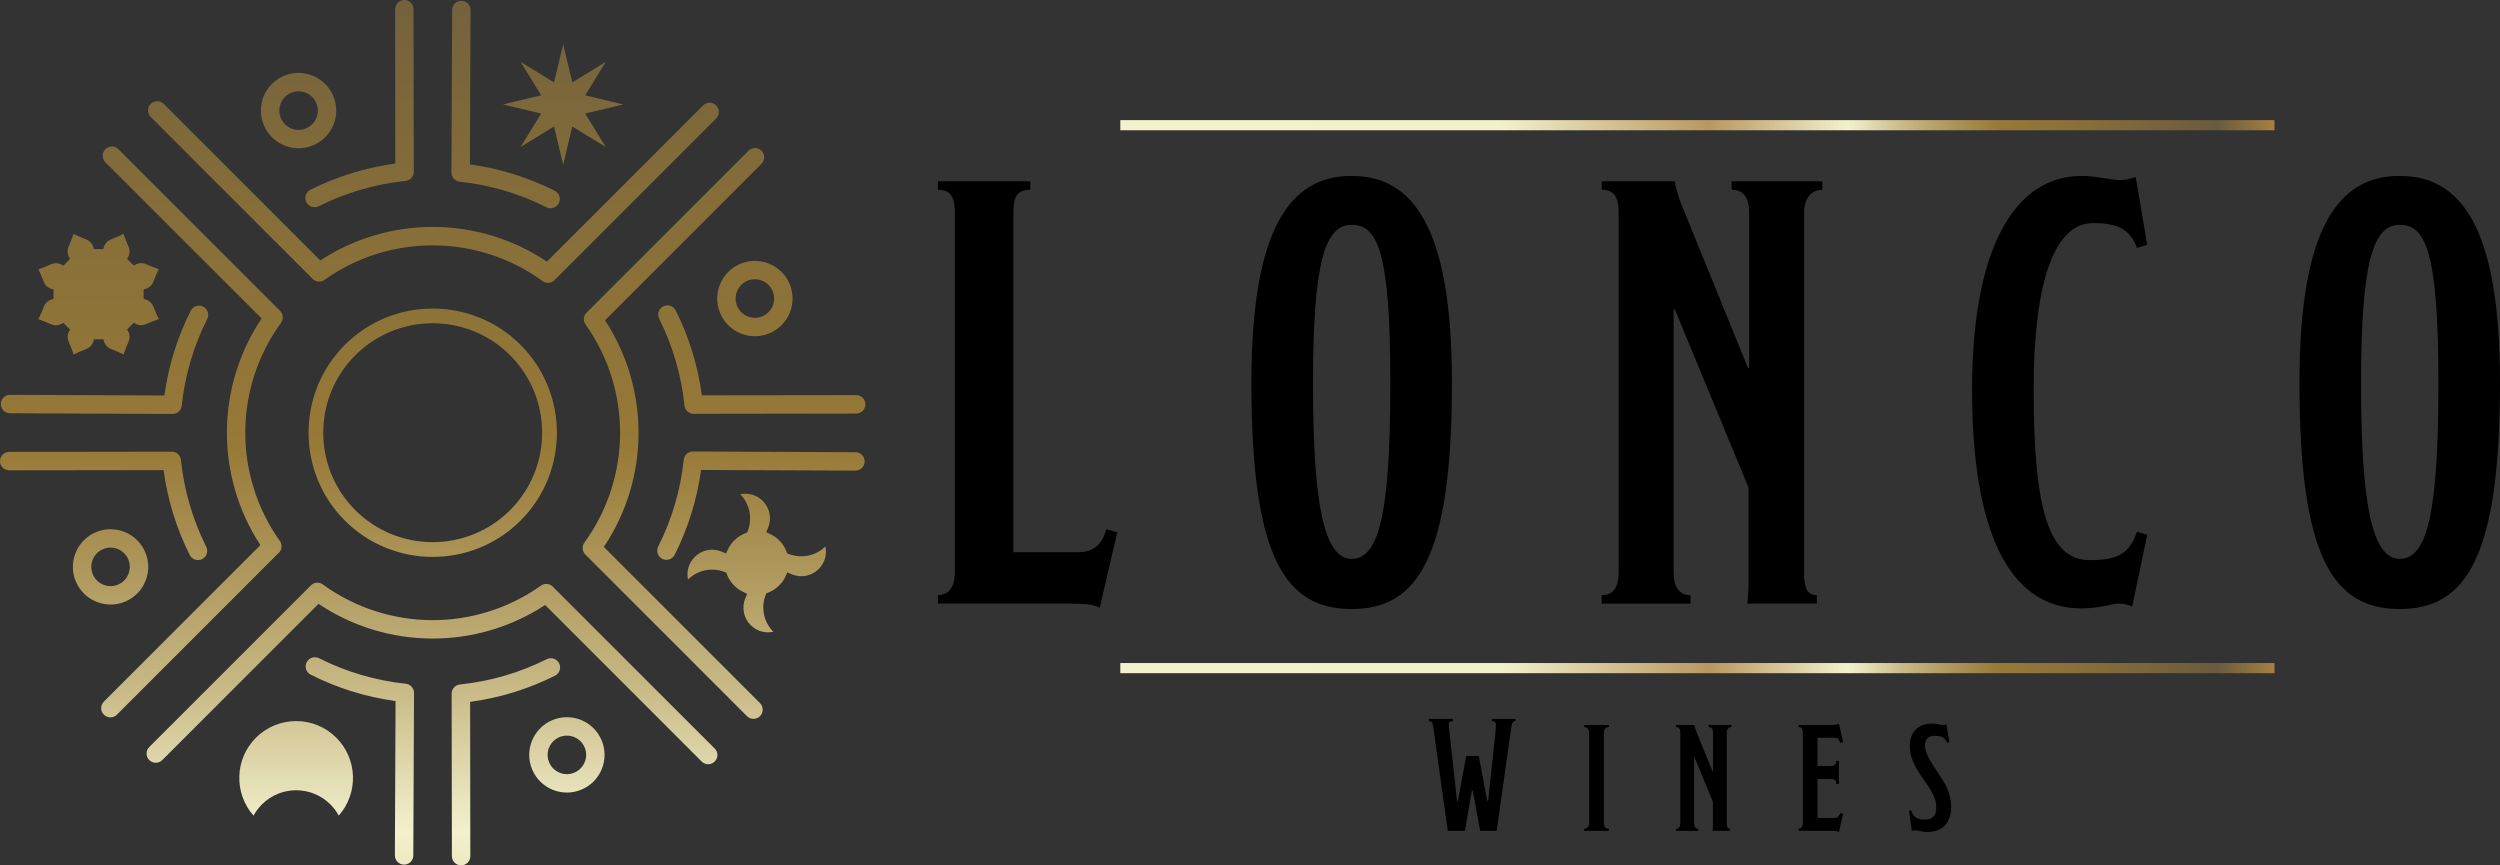 <?xml version="1.0" encoding="UTF-8"?>
<svg id="Capa_1" data-name="Capa 1" xmlns="http://www.w3.org/2000/svg" xmlns:xlink="http://www.w3.org/1999/xlink" viewBox="0 0 492.43 170.47">
  <rect x="0" y="0" width="492.43" height="170.47" fill="#333333" stroke="none"/>
  <defs>
    <style>
      .cls-1 {
        fill: url(#Degradado_sin_nombre_26);
      }

      .cls-2 {
        fill: url(#Degradado_sin_nombre_26-3);
      }

      .cls-3 {
        fill: url(#Degradado_sin_nombre_26-2);
      }
    </style>
    <linearGradient id="Degradado_sin_nombre_26" data-name="Degradado sin nombre 26" x1="85.23" y1="530.39" x2="85.23" y2="-51.41" gradientUnits="userSpaceOnUse">
      <stop offset="0" stop-color="#f3f2cc"/>
      <stop offset=".33" stop-color="#f2f1cc"/>
      <stop offset=".51" stop-color="#b89860"/>
      <stop offset=".63" stop-color="#f2f1cc"/>
      <stop offset=".64" stop-color="#eae6bf"/>
      <stop offset=".68" stop-color="#c7b884"/>
      <stop offset=".72" stop-color="#ad965a"/>
      <stop offset=".75" stop-color="#9d8140"/>
      <stop offset=".76" stop-color="#987a37"/>
      <stop offset=".84" stop-color="#866e39"/>
      <stop offset=".95" stop-color="#695b3e"/>
      <stop offset="1" stop-color="#a7803f"/>
    </linearGradient>
    <linearGradient id="Degradado_sin_nombre_26-2" data-name="Degradado sin nombre 26" x1="220.67" y1="131.6" x2="448.01" y2="131.6" xlink:href="#Degradado_sin_nombre_26"/>
    <linearGradient id="Degradado_sin_nombre_26-3" data-name="Degradado sin nombre 26" x1="220.67" y1="24.66" x2="448.01" y2="24.66" xlink:href="#Degradado_sin_nombre_26"/>
  </defs>
  <g>
    <path d="M298.52,142.05c-.54,0-.73.38-.82,1.07l-2.9,20.53h-3.25l-1.45-7.92h-.19l-1.36,7.92h-3.38l-2.87-20.53c-.09-.63-.19-1.07-.85-1.07v-.44h4.73v.44c-.54,0-.82.19-.82.6l.09,1.04,1.55,14.13h.16l1.64-8.89h2.49l1.67,8.89h.16l1.48-13.91c.03-.35.06-.95.06-1.14,0-.41-.13-.72-.79-.72v-.44h4.64v.44Z"/>
    <path d="M316.9,163.66h-4.86v-.42c.54,0,.98-.39.98-1.13v-17.78c0-.75-.36-1.1-.98-1.1v-.42h4.86v.42c-.66,0-.98.36-.98,1.1v17.78c0,.72.36,1.13.98,1.13v.42Z"/>
    <path d="M341.03,143.22c-.54,0-.9.42-.9,1.13v17.75c0,.75.12,1.13.63,1.13v.42h-3.43c.03-.3.06-.72.06-1.13v-4.59l-3.64-8.8h-.06v12.98c0,.69.24,1.13.83,1.13v.42h-4.38v-.42c.6,0,.83-.42.83-1.13v-17.75c0-.75-.21-1.13-.83-1.13v-.42h3.61c.06.45.27,1.04.42,1.37l3.19,7.85h.06v-7.67c0-.72-.27-1.13-.86-1.13v-.42h4.47v.42Z"/>
    <path d="M363.04,160.28l-.81,3.61c-.21-.15-.78-.24-1.4-.24h-6.56v-.42c.54,0,.83-.39.83-1.13v-17.78c0-.75-.27-1.1-.83-1.1v-.42h6.32c.92,0,1.46-.12,1.64-.24l.81,3.61-.57.15c-.24-.66-.45-1.01-1.1-1.01h-3.37v5.58h2.6c.81,0,1.1-.45,1.1-1.01h.51v4.56h-.51c0-.6-.24-1.01-1.1-1.01h-2.6v7.7h3.19c.78,0,.98-.3,1.31-.99l.54.15Z"/>
    <path d="M379.69,163.89c-.92,0-1.76-.33-2.5-.33-.24,0-.45.03-.63.09l-.54-3.97.42-.09c.36,1.19,1.07,1.85,2.74,1.85,1.43,0,2.21-.66,2.21-2.45s-1.1-3.52-2.51-5.49c-1.97-2.77-2.71-4.56-2.71-6.56,0-2.77,1.7-4.42,4.42-4.42.75,0,1.43.27,2.15.27.18,0,.42-.03.66-.09l.57,3.46-.42.12c-.48-.87-.83-1.34-2.45-1.34-1.16,0-1.94.54-1.94,1.94,0,.87.45,1.94.95,2.8.75,1.22,1.04,1.7,1.67,2.62,1.46,2.18,2.54,3.91,2.54,6.71,0,3.1-1.76,4.86-4.62,4.86Z"/>
  </g>
  <path class="cls-1" d="M102.54,102.54c-9.54,9.54-25.07,9.54-34.61,0s-9.54-25.07,0-34.61c9.54-9.54,25.07-9.54,34.61,0,9.54,9.54,9.54,25.07,0,34.61ZM69.98,69.98c-8.41,8.41-8.41,22.09,0,30.5,8.41,8.41,22.09,8.41,30.5,0,8.41-8.41,8.41-22.09,0-30.5-8.41-8.41-22.09-8.41-30.5,0ZM55.43,107.91c.08-.48-.03-.96-.31-1.36-9.14-12.87-9.07-30.1.18-42.89.02-.02.04-.05.06-.08.52-.72.44-1.72-.19-2.35l-31.84-31.84c-.71-.71-1.86-.71-2.57,0s-.71,1.86,0,2.57l30.77,30.77c-9.03,13.49-9.12,31.06-.24,44.64l-30.83,30.83c-.71.71-.71,1.86,0,2.57s1.86.71,2.57,0l31.75-31.75c.05-.04.1-.09.15-.13.26-.26.44-.61.51-.98ZM35.79,79.92c.64-5.99,2.33-11.74,5.03-17.09.45-.89.09-1.99-.8-2.44-.9-.45-1.99-.09-2.44.8-2.65,5.26-4.4,10.87-5.2,16.71l-30.4-.13c-1,0-1.82.8-1.82,1.81,0,1,.81,1.82,1.81,1.82l32.01.14c.5,0,.96-.2,1.29-.53.28-.28.48-.66.52-1.09ZM40.62,107.69c-2.68-5.36-4.36-11.11-4.98-17.1-.1-.93-.88-1.63-1.81-1.63l-32.01.05C.81,89.01,0,89.83,0,90.83c0,1,.82,1.81,1.82,1.81l30.4-.04c.79,5.84,2.52,11.46,5.15,16.72.45.9,1.54,1.26,2.44.81.18-.09.34-.21.47-.34.54-.54.7-1.38.34-2.1ZM140.77,147.44l-31.75-31.75c-.6-.74-1.68-.9-2.47-.34-12.87,9.14-30.1,9.06-42.89-.18-.72-.58-1.76-.52-2.42.13l-31.84,31.84c-.71.71-.71,1.86,0,2.57s1.86.71,2.57,0l30.77-30.77c13.49,9.03,31.06,9.12,44.64.23l30.83,30.83c.71.71,1.86.71,2.57,0s.71-1.86,0-2.57ZM81.41,168.5l.14-32.01c0-.93-.7-1.71-1.62-1.81-5.99-.64-11.73-2.33-17.09-5.03-.9-.45-1.99-.09-2.44.8-.45.9-.09,1.99.8,2.44,5.26,2.65,10.87,4.4,16.71,5.2l-.13,30.4c0,1,.81,1.82,1.81,1.82.5,0,.96-.2,1.29-.53s.53-.78.53-1.28ZM92.64,168.65l-.04-30.4c5.84-.79,11.46-2.52,16.72-5.16.9-.45,1.26-1.54.81-2.44-.45-.9-1.54-1.26-2.44-.81-5.36,2.68-11.11,4.36-17.1,4.98-.93.1-1.63.88-1.63,1.81l.05,32.01c0,1,.82,1.81,1.82,1.81.5,0,.95-.2,1.28-.53s.53-.78.53-1.29ZM149.71,138.5l-30.77-30.77c9.03-13.49,9.12-31.06.23-44.64l30.83-30.83c.71-.71.71-1.86,0-2.57s-1.86-.71-2.57,0l-31.75,31.75c-.34.27-.58.67-.65,1.11-.08.47.03.96.31,1.36,9.14,12.87,9.06,30.1-.18,42.89-.57.71-.53,1.76.13,2.42l31.84,31.84c.71.71,1.86.71,2.57,0s.71-1.86,0-2.57ZM170.31,90.89c0-1-.81-1.82-1.81-1.82l-32.01-.14c-.93,0-1.71.69-1.81,1.62-.64,5.99-2.33,11.74-5.03,17.09-.45.9-.09,1.99.8,2.44.9.45,1.99.09,2.44-.8,2.65-5.26,4.4-10.87,5.2-16.71l30.4.13c.5,0,.96-.2,1.29-.53s.53-.78.53-1.28ZM170.47,79.64c0-1-.82-1.81-1.82-1.81l-30.4.04c-.79-5.84-2.52-11.46-5.16-16.72-.45-.9-1.54-1.26-2.44-.81-.9.45-1.26,1.54-.81,2.44,2.68,5.36,4.36,11.11,4.98,17.1.1.93.88,1.63,1.81,1.63l32.01-.05c.5,0,.95-.2,1.28-.53s.53-.78.53-1.29ZM141.07,20.76c-.71-.71-1.86-.71-2.57,0l-30.77,30.77c-13.49-9.03-31.06-9.12-44.64-.23l-30.83-30.83c-.71-.71-1.86-.71-2.57,0s-.71,1.86,0,2.57l31.75,31.75c.6.74,1.68.9,2.47.34,12.87-9.14,30.1-9.06,42.89.18.72.58,1.76.52,2.42-.13l31.84-31.84c.71-.71.71-1.86,0-2.57ZM110.07,40.02c.45-.9.09-1.99-.8-2.44-5.26-2.65-10.87-4.4-16.71-5.2l.13-30.4c0-1-.81-1.82-1.81-1.82-1,0-1.82.81-1.82,1.81l-.14,32.01c0,.93.7,1.71,1.62,1.81,5.99.64,11.74,2.33,17.09,5.03.72.36,1.56.2,2.1-.34.13-.13.25-.29.34-.47ZM81.5,33.83l-.05-32.01C81.46.81,80.64,0,79.64,0c-1,0-1.81.82-1.81,1.82l.04,30.4c-5.84.79-11.46,2.52-16.72,5.15-.9.45-1.26,1.54-.81,2.44.45.9,1.54,1.26,2.44.81,5.36-2.68,11.11-4.36,17.1-4.98.43-.04.81-.24,1.1-.52.33-.33.53-.79.53-1.29ZM27.02,116.91c-.65.65-1.43,1.19-2.32,1.57-3.76,1.61-8.13-.14-9.75-3.9-1.61-3.76.14-8.13,3.9-9.74,3.76-1.61,8.13.14,9.75,3.9h0c1.23,2.87.5,6.09-1.58,8.18ZM19.1,108.97c-1.06,1.06-1.44,2.71-.81,4.18.82,1.92,3.06,2.82,4.98,1.99,1.92-.82,2.82-3.05,1.99-4.98h0c-.82-1.92-3.06-2.82-4.98-1.99-.46.2-.85.47-1.19.8ZM26.93,109.45h0s0,0,0,0ZM116.91,153.94c-.66.66-1.45,1.2-2.33,1.57-1.82.78-3.84.8-5.68.07-1.84-.74-3.28-2.15-4.06-3.97-1.61-3.76.14-8.13,3.9-9.74h0c1.82-.78,3.84-.8,5.68-.07,1.84.74,3.28,2.15,4.06,3.97.78,1.82.8,3.84.07,5.68-.38.95-.94,1.79-1.64,2.49ZM108.98,146c-1.06,1.06-1.44,2.71-.81,4.18.4.93,1.14,1.65,2.08,2.03.94.38,1.97.36,2.9-.03.93-.4,1.65-1.14,2.03-2.08.38-.94.37-1.97-.03-2.9-.4-.93-1.14-1.65-2.08-2.03-.94-.38-1.97-.36-2.9.03-.46.2-.85.47-1.19.8ZM153.94,64.06c-.66.66-1.45,1.2-2.33,1.57-3.76,1.61-8.13-.14-9.74-3.9-.78-1.82-.8-3.84-.07-5.68.74-1.84,2.15-3.28,3.97-4.06,1.82-.78,3.84-.8,5.68-.07,1.84.74,3.28,2.15,4.06,3.97.78,1.82.8,3.84.07,5.68-.38.95-.94,1.79-1.64,2.49ZM146.01,56.13c-.36.36-.64.79-.84,1.27-.38.94-.36,1.97.03,2.9.82,1.92,3.06,2.82,4.98,1.99.93-.4,1.65-1.13,2.03-2.08.38-.94.36-1.97-.03-2.9-.4-.93-1.14-1.65-2.08-2.03-.94-.38-1.97-.36-2.9.03-.45.19-.85.47-1.19.8ZM64.06,27.03c-.66.66-1.45,1.19-2.33,1.57h0c-1.82.78-3.84.8-5.68.07-1.84-.74-3.28-2.15-4.06-3.97-.78-1.82-.8-3.84-.07-5.68.74-1.84,2.15-3.28,3.97-4.06,3.76-1.61,8.13.14,9.74,3.9.78,1.82.8,3.84.07,5.68-.38.95-.94,1.79-1.64,2.49ZM60.3,25.27c.93-.4,1.65-1.14,2.03-2.08.38-.94.36-1.97-.03-2.9-.82-1.92-3.06-2.82-4.98-1.99-.93.4-1.65,1.13-2.03,2.08-.38.94-.36,1.97.03,2.9.4.93,1.14,1.65,2.08,2.03.94.38,1.97.36,2.9-.03h0ZM109.13,24.91l1.8,7.51,1.8-7.51h0s6.58,4.04,6.58,4.04l-4.04-6.58h0s7.51-1.8,7.51-1.8l-7.51-1.8h0s4.04-6.58,4.04-6.58l-6.58,4.04h0s-1.8-7.51-1.8-7.51l-1.8,7.51h0l-6.58-4.04,4.04,6.58h0s-7.51,1.8-7.51,1.8l7.51,1.8h0s-4.04,6.58-4.04,6.58l6.58-4.04h0ZM66.73,160.66c-.43-.8-.98-1.54-1.65-2.21-3.72-3.72-9.77-3.72-13.49,0-.66.66-1.21,1.4-1.65,2.21-3.89-4.4-3.74-11.14.47-15.35,4.37-4.37,11.48-4.37,15.84,0,4.21,4.21,4.36,10.95.47,15.35M24.37,69.83c-.56-.29-1.33-.64-2.38-1.04-.91-.35-1.43-.98-1.61-1.95h-1.89c-.1.57-.32,1.02-.67,1.37-.24.24-.56.44-.93.58-1.06.4-1.82.75-2.38,1.05-.19-.6-.48-1.39-.94-2.42-.4-.89-.32-1.71.24-2.51l-1.34-1.33c-.8.56-1.62.64-2.5.25-1.03-.46-1.82-.75-2.42-.94.29-.56.64-1.32,1.04-2.38.14-.38.34-.69.59-.94.34-.34.8-.57,1.36-.67v-1.89c-.97-.17-1.6-.69-1.95-1.59-.4-1.05-.76-1.82-1.05-2.38.6-.19,1.39-.48,2.42-.95.88-.39,1.71-.32,2.51.24l1.33-1.34c-.56-.8-.64-1.62-.25-2.5.46-1.03.75-1.82.94-2.42.56.29,1.32.64,2.38,1.04.91.35,1.43.98,1.6,1.95h1.89c.1-.56.32-1.02.67-1.37.24-.24.56-.44.93-.58,1.05-.4,1.82-.75,2.37-1.05.19.6.48,1.39.94,2.42.4.89.32,1.71-.24,2.51l1.33,1.33c.8-.56,1.62-.64,2.5-.25,1.03.46,1.82.75,2.42.94-.29.56-.64,1.32-1.04,2.38-.14.38-.34.69-.59.94-.34.34-.8.57-1.36.67v1.89c.97.17,1.6.69,1.95,1.59.41,1.05.76,1.82,1.05,2.38-.6.19-1.39.48-2.42.94-.88.4-1.71.32-2.51-.24l-1.33,1.34c.56.8.64,1.62.25,2.5-.46,1.03-.75,1.82-.94,2.42M152.3,124.45c-1.57.33-3.25-.13-4.44-1.32-1.4-1.4-1.81-3.49-1.04-5.33l.35-.84-.83-.39c-.64-.3-1.22-.72-1.73-1.23-.62-.62-1.1-1.34-1.4-2.15l-.15-.4-.4-.15c-2.47-.93-5.27-.34-7.14,1.51-.33-1.57.13-3.25,1.31-4.44,1.41-1.41,3.5-1.82,5.33-1.05l.84.36.39-.83c.3-.63.71-1.22,1.23-1.73.62-.62,1.34-1.09,2.15-1.41l.4-.16.15-.4c.93-2.47.33-5.26-1.51-7.14,1.58-.33,3.25.13,4.43,1.31,1.41,1.41,1.81,3.5,1.04,5.33l-.35.84.83.39c.64.3,1.22.71,1.73,1.22.62.62,1.09,1.34,1.4,2.15l.15.4.4.15c2.47.93,5.27.34,7.15-1.51.33,1.57-.14,3.25-1.32,4.44-1.41,1.41-3.5,1.82-5.33,1.04l-.85-.36-.39.84c-.29.63-.7,1.21-1.22,1.72-.62.62-1.35,1.09-2.15,1.41l-.4.15-.15.4c-.93,2.47-.33,5.26,1.51,7.14"/>
  <rect class="cls-3" x="220.67" y="130.6" width="227.34" height="2"/>
  <rect class="cls-2" x="220.67" y="23.66" width="227.34" height="2"/>
  <g>
    <path d="M220.07,104.84l-3.45,14.87c-.95-.59-2.62-.83-6.54-.83h-25.34v-1.67c2.14,0,3.33-1.55,3.33-4.52V41.78c0-2.97-.83-4.4-3.33-4.4v-1.67h18.2v1.67c-2.62,0-3.33,1.43-3.33,4.4v66.99h12.73c3.21,0,4.76-1.67,5.59-4.52l2.14.59Z"/>
    <path d="M266.24,119.96c-13.09,0-19.75-10.11-19.75-44.5,0-30.7,7.73-40.81,19.75-40.81s19.75,9.99,19.75,40.69c0,34.39-6.66,44.62-19.75,44.62ZM266.24,44.28c-5.12,0-7.62,6.9-7.62,31.17s2.26,34.63,7.62,34.63,7.62-8.81,7.62-34.63-2.5-31.17-7.62-31.17Z"/>
    <path d="M358.93,37.38c-2.14,0-3.57,1.67-3.57,4.52v70.8c0,2.97.48,4.52,2.5,4.52v1.67h-13.68c.12-1.19.24-2.86.24-4.52v-18.32l-14.52-35.1h-.24v51.76c0,2.74.95,4.52,3.33,4.52v1.67h-17.49v-1.67c2.38,0,3.33-1.67,3.33-4.52V41.9c0-2.97-.83-4.52-3.33-4.52v-1.67h14.4c.24,1.79,1.07,4.17,1.67,5.47l12.73,31.29h.24v-30.58c0-2.86-1.07-4.52-3.45-4.52v-1.67h17.85v1.67Z"/>
    <path d="M422.95,105.32l-2.97,14.16c-.71-.36-1.67-.59-2.74-.59-.95,0-3.69.95-7.26.95-14.4,0-21.54-15.47-21.54-43.07s8.21-42.12,21.65-42.12c2.74,0,5.95.83,7.5.83,1.07,0,2.38-.36,3.09-.59l2.26,13.33-2.02.6c-1.31-3.33-3.21-4.88-8.69-4.88-7.5,0-11.66,11.42-11.66,32.84,0,23.92,3.09,33.55,11.07,33.55,5.71,0,7.85-1.43,9.28-5.59l2.02.59Z"/>
    <path d="M472.68,119.96c-13.09,0-19.75-10.11-19.75-44.5,0-30.7,7.73-40.81,19.75-40.81s19.75,9.99,19.75,40.69c0,34.39-6.66,44.62-19.75,44.62ZM472.68,44.28c-5.12,0-7.62,6.9-7.62,31.17s2.26,34.63,7.62,34.63,7.62-8.81,7.62-34.63-2.5-31.17-7.62-31.17Z"/>
  </g>
</svg>